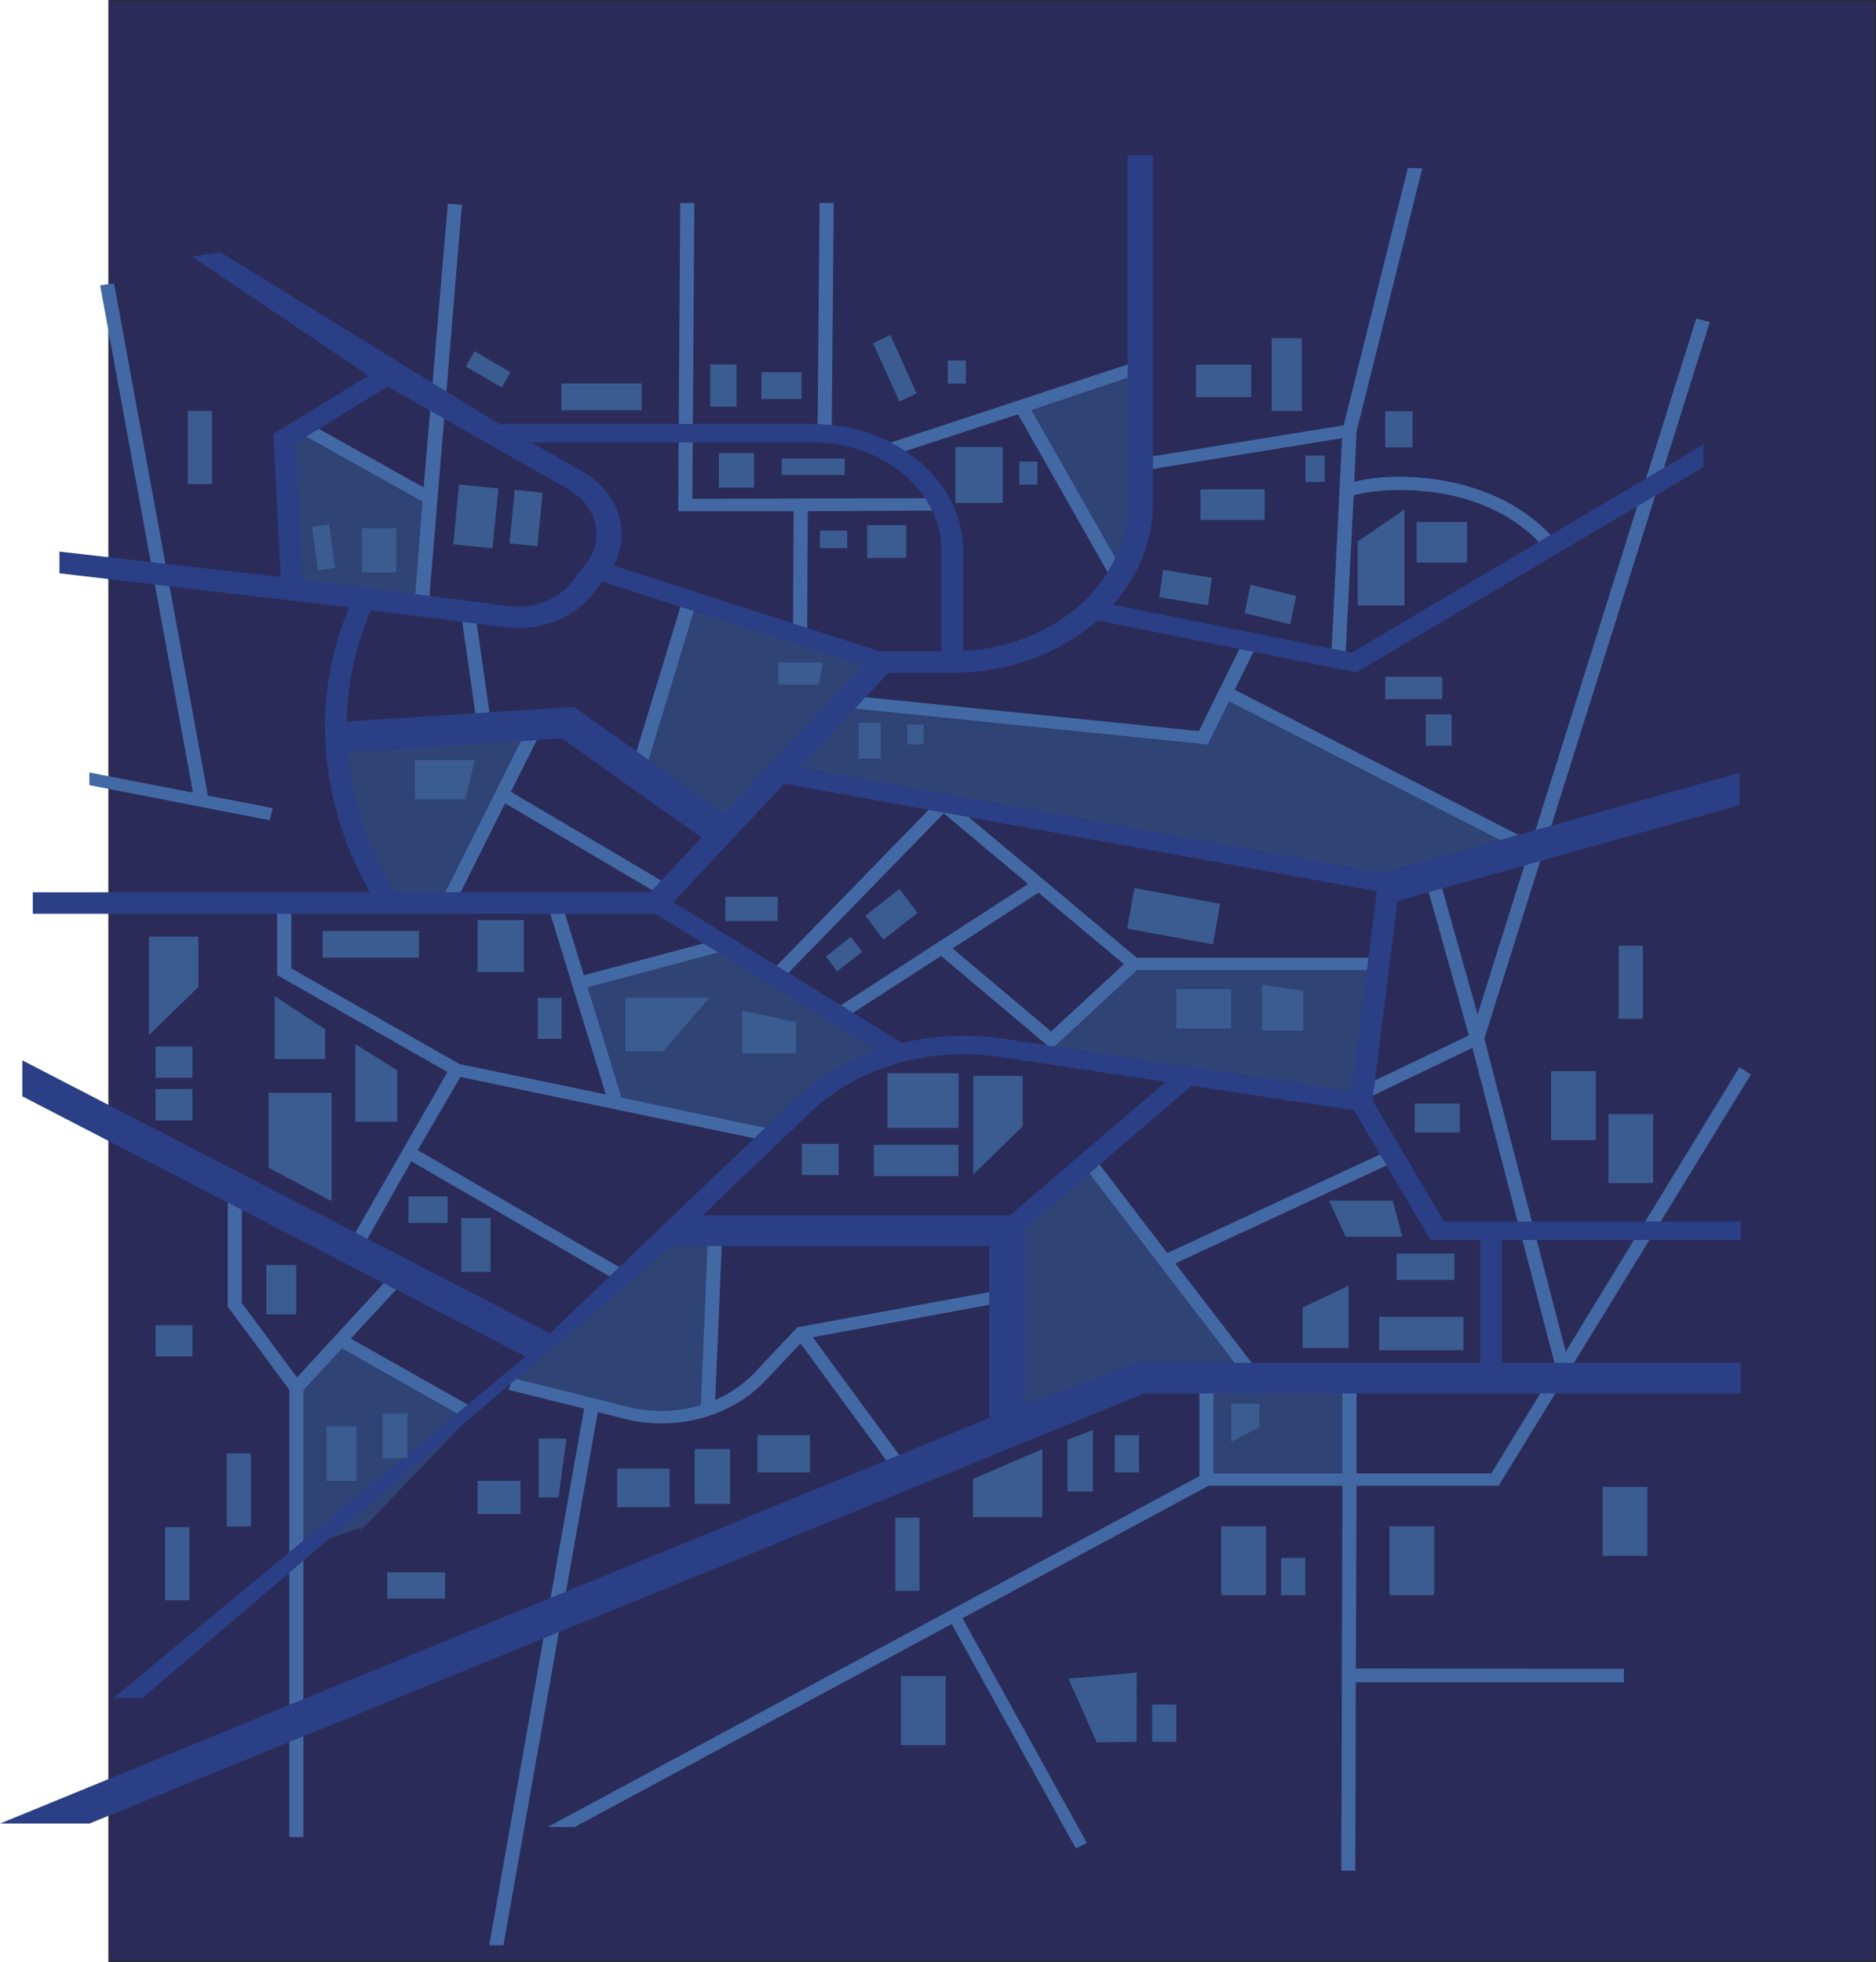 <?xml version="1.0" encoding="UTF-8"?> <!-- Creator: CorelDRAW --> <svg xmlns="http://www.w3.org/2000/svg" xmlns:xlink="http://www.w3.org/1999/xlink" xmlns:xodm="http://www.corel.com/coreldraw/odm/2003" xml:space="preserve" width="360.909mm" height="377.37mm" style="shape-rendering:geometricPrecision; text-rendering:geometricPrecision; image-rendering:optimizeQuality; fill-rule:evenodd; clip-rule:evenodd" viewBox="0 0 376635.2 393813.8"> <defs> <style type="text/css"> <![CDATA[ .str0 {stroke:#2B2A29;stroke-width:208.7;stroke-miterlimit:22.926} .fil0 {fill:#2B2B59} .fil2 {fill:#4369A5;fill-rule:nonzero} .fil4 {fill:#3B5C90;fill-rule:nonzero} .fil1 {fill:#2F4375;fill-rule:nonzero} .fil3 {fill:#2A3F85;fill-rule:nonzero} ]]> </style> </defs> <g id="Содержимое_x0020_PowerClip">  <rect class="fil0 str0" x="21859.1" y="104.4" width="354671.8" height="393605.1"></rect> <g id="_2462523846272"> <path class="fil1" d="M227715.5 74668.9l-1069 27387.1c0,4563.9 -867.7,9038.2 -2528.2,13199.8l-18669.5 -34054.5 22266.7 -6532.5z"></path> <polygon class="fil1" points="271228.5,275746.2 271162.5,296663.5 242154.8,296663.5 242220.8,275746.2 "></polygon> <polygon class="fil1" points="71859.9,307842.7 72675.2,306584.3 59548.8,311030.3 59280.9,278595.9 67896.4,269050.2 72110.2,271386.4 94765.1,283911.4 "></polygon> <path class="fil1" d="M179820.7 211139.6c-6544.4,2695.2 -13011.3,4527.2 -17730.8,9828l-7110.4 7099.5 -32372.6 -7252.5 -6396.7 -23547 28272.2 -8765.8 35338.3 22637.8z"></path> <path class="fil1" d="M175872.8 133134.3c-15832.4,19819.9 -17278.7,17278.3 -29805.1,32041.5l-18170.9 -9880.3 9342 -35553.3 38634 13392.2z"></path> <polygon class="fil1" points="85891.6,99715.1 84630.3,121589 57883.5,117853.1 56190.4,87771.4 60406.9,85725.8 "></polygon> <path class="fil1" d="M89489.7 181777.7l1368.8 603 -12445.7 -403.2c-2483.2,-4624.3 -9199.5,-15535.9 -10486,-32540.2l39153.9 -2577.4 -17591 34917.9z"></path> <path class="fil1" d="M143512.7 249016.6l-1827.6 33965.3c-4861.7,1667.7 -16792.6,623.7 -21945.9,-850.3l-17222.4 -4345 31071 -30207.9 9924.9 1437.9z"></path> <polygon class="fil1" points="251269.1,275678.9 229053.2,275356.8 201899.2,285804.2 201899.3,246603.1 218830.5,233454 "></polygon> <polygon class="fil1" points="277698.2,193478.8 273794.4,220786.9 210243.4,209816.7 226829,193521.8 "></polygon> <polygon class="fil1" points="307722.6,170048.7 280335.4,178117 280098.9,178208 158293.1,156153.8 168707.1,142142.3 171214.7,140930 240857,149083 245919.9,138909.3 "></polygon> </g> <path class="fil2" d="M164537.3 40743.3l-402 46558.7 2836.8 0 402.2 -46558.7 -2837.1 0zm107552 334729l-2797.5 0 221.2 -77242.7 -26898.7 0 -49380.1 26580.4 24975.3 45114.2 -2218.6 1081 -24922.8 -45029.4 -75672.2 40732.7 -5424.3 0 130823.7 -70417.7 0 -17241.1 2837 0 0 16693.5 25880.8 0 0 -16693.5 2837 0 0 16693.5 27070.9 0 49794.1 -81532.7 2294.1 1463 -50644 82556 -28515.1 0 -144.5 36667.8 53806.9 64.1 11.9 2712.5 -53826.8 -0.1 -108.1 37798.4zm-171010.4 14976.3l-2865.5 0 19048.4 -107698.2 -15135.7 -3768.6 781.2 -2390.3 23239.3 5803.5c4886.3,1227.3 9959.6,1042.7 14568.9,-349l1379.7 -33074.9 2834.9 91.1 -1332 31930.5c2989.6,-1300 5699.6,-3141.6 7910.5,-5485.4l8585.3 -9101.7 40567.5 -7421.4 556.9 2437.8 -38049.9 6979.4 18855.7 25687.8 -2397.1 1329.4 -18913.5 -25768 -7018.1 7441c-5226,5540.2 -12925.6,8612.8 -20871.9,8612.8 -2485.1,0 -4992.5,-299.8 -7458,-919l-5350.5 -1343.7 -18936 107006.9zm-40161.2 -21722l-2837 0 0 -89768.8 -12359.5 -16699.2 0 -22972.5 2837 0 0 22236.9 11066.3 14951.5 18903.2 -20518.5 2207.3 1562.4 -10293.5 11173 25092.1 14175.2 -1537.1 2089.4 -25347 -14319.4 -7731.7 8392.4 0 89697.5zm-42974 -211128.1l0 -2546.4 20803.1 4051.2 -18648.7 -101823 2799.6 -401.9 18831.8 102803.4 13020.7 2525.6 -612.9 2427.5 -36193.6 -7036.2zm118621 -116855.2l2836.7 0 -402.1 59384.2 50635.5 -135.7 0 2486.3 -27465 135.8 -126.4 24242.2 -2836.8 0 126.4 -24242.2 -23170.6 0 402.2 -61870.6zm146071 -6976.5l2912.4 0 -13204.5 52839.9 -453.9 10145.1c5918.9,-1831.2 26674.3,-2799.6 39436,10649.7l-2180.9 1589.9c-12637,-13317.6 -33589,-10894.4 -37375.4,-9549.2l-1704.2 33274.5 -2834.7 -97.2 2213.7 -44673.2 -39063.1 6344.7 -516.6 -2444.4 39894.8 -6480.5 12876.2 -51599.4zm-78256.2 49391.5l19042.7 33544.3 2536.4 -1113.9 -18900.8 -33295.7 22364.6 -7489.6 -981.2 -2332.8 -52546.2 17327.2 981.3 2332.8 27503.2 -8972.2zm75171.3 147402.9l-45195.9 20958.5 -14346.2 -18757.7 -2356.3 1384.1 33660.1 43858 2356.1 -1383.9 -17725.7 -23024.4 44938.5 -20838.4 -1330.6 -2196.3zm9413.4 -54294.5l-2754.4 593.6 8687.9 30962.7 -22466.2 10783.6 1362.7 2180.4 21804.5 -10465.8 16754.5 64246.4 1995.2 -3267 -16345.1 -62820.3 45275.1 -143855.2 -2725.5 -690.2 -43907.2 139707 -7681.5 -27375.2zm-133627.9 53030.7l653.1 -2419.5 -31231.4 -6558.3 -6805.8 -22164.6 27353.5 -7273.7 -823.4 -2379.3 -27267.6 7250.9 -4353.8 -14178.9 -2739.3 645.8 11498.9 37449 -29379.2 -6094.5 -33763.8 -19203.8 0 -12473.6 -2836.8 0 0 13823.7 34189.9 19446.2 -20907.8 36447.3 2526 1131.3 11119.8 -19664.6 41503.4 24094.8 1567.4 -2072.4 -41771.3 -24250.2 8564.6 -14683.9 62903.6 13128.6zm94314.9 -100706.5l-8956.4 18149.7 -69316.8 -7045.7 -327 2470 71410.5 7258.1 4280.6 -8674.1 58351.9 29842.9 1432 -2146.2 -58649.7 -29995.8 4378.1 -8871.7 -2603.4 -987.1zm28046.9 66130.9l0 -2486.3 -49488.6 0 -38928 -32591.3 -34262.2 35149.8 2154.6 1617.1 32313.9 -33155.8 16924.9 14170.1 -38445.8 24905.9 1689.2 1997.2 19276.6 -12453.6 22198.6 18689.3 17119.6 -15842.4 49447.2 0zm-66661.9 12314.4l-19791.7 -16662.9 17249.9 -11205.2 17145.4 14354.6 -14603.6 13513.5zm-127820.9 -85534.9l2829.8 175.6 6688.7 -80585.8 -2829.9 -175.4 -4854.9 56925.4 -22066.4 -12334.3 -1525.8 2096 23364.6 13060.1 -1606.1 20838.4zm15514.8 24765.7l-3395.8 -23761.2 -2818.2 284.1 3395.8 23761.2 2818.2 -284.1zm2681.9 14971.6l31300.6 18487.3 1581.8 -2063.9 -31721.9 -18735.4 5806.2 -11565.9 -2596.6 -1001.6 -17520.1 35019.9 2596.4 1001.6 10553.6 -21142.1zm38565.3 -40848.1l-2738.5 -648.3 -10711.2 35229.1 2738.5 648.4 10711.2 -35229.2z"></path> <path class="fil3" d="M349208.6 155134.9l-71614 20062.2 -232.6 64.1 -116845.7 -21186.2 17852.4 -19026.4 12928.6 0c10942.7,0 21444.5,-3822.3 29006,-10503.9l51981.4 10432 69686.9 -41196.8 0 -4541.9 -70609.9 41755.2 -47879.6 -9609.2c5178.1,-5864.2 7994.8,-12987.2 7994.8,-20376.5l0 -69842.2 -5089.7 0 0 69842.2c0,7394.9 -3228.6,14485.2 -9090.5,19964.2 -6173.3,5765.5 -14791.8,9241.9 -23905.4,9706.7l0 -19993.2c0,-14099.9 -13536.2,-25571.2 -30174.6,-25571.2l-63015.3 0 -55930.6 -34473 -5722.1 854.5 35423.8 23901.6 -19090.9 11698.1 1475.8 28724.3 -44421.1 -5112 0 4360.6 58164.1 6860c-3536.8,8404.4 -5162.6,17196.9 -4822.1,26177.7 546.7,14509.5 5981.4,25795.7 8992.7,30994.9l-67689.3 0 0 4312.1 124965.5 0 44517.4 27396c-6365.3,2226.7 -12067.7,5650.6 -16660.3,10039l-24205 23107.4 -316.8 302.5 -1624.5 1551.1 -22842.3 21800.6 -105936.1 -54779.3 0 7224.7 101034.4 52234.3 -82775.9 68542.6 5867.1 0 106284.1 -90716.3 63686.6 0 0 34532.2 -198575.7 81376.7 17943.7 0 211758.1 -86327.1 119771.2 0 0 -6160.3 -47947.7 0 0 -24653.5 47947.7 0 0 -3696.1 -59578.2 0 -14344.4 -24312.2 5017.7 -40023.1 68640.4 -19235.2 0 -6481.5zm-185991.8 -66324.9c14232.9,0 25812.1,9813 25812.1,21875.1l0 20051.3 -12441.9 0 -53377.1 -17214.8c3588.1,-6631.1 1068.7,-14719.3 -6293.9,-18906.4l-10212.5 -5805.2 56513.4 0zm-102464.3 27568.5l-1410.3 -27455.3 18491.8 -11331.1 36245.4 20603.8c5826.2,3312.9 7415.3,10039.8 3542,14995.7l-2900.2 3713.6c-2738.1,3501.8 -7672.7,5360.4 -12573.7,4738l-41395 -5264.7zm13742.2 6108.2l26897.3 3420.8c879.8,112.2 1758.8,166.7 2633.4,166.7 5935.6,-0.3 11604.7,-2522.5 14939.9,-6789l1982.4 -2538.4 52272.8 16858.7 -18990 20238.9 -7.4 0 -8862.4 9446.1 -30130.3 -21416.3 -45622 2944.9c125.3,-7656.2 1761.4,-15147.9 4886.4,-22332.4zm56032.6 56613.8l-51345 0c-2153.3,-3437.3 -8104.4,-14060.2 -9350.1,-28126.4l42995.2 -2766.9 28007.2 19907.3 -10307.4 10986zm10504.6 64854.5l21635.8 -20654.7c4998.5,-4775.9 11447.1,-8293.6 18649.6,-10172.9 6227.2,-1626.1 12910.7,-1973.9 19325.9,-1006.5l33370.1 5039.3 -31274.7 26794.8 -61706.7 0zm146166.3 4928.2l9964.6 0 0 24653.5 -69000.3 0 -22315.8 8380.2 0 -35368.1 33382.9 -28600.8 32622.8 4926.3 15345.9 26008.9zm-15806.3 -29833.4l-69983.8 -10567.2c-6729.9,-1017.2 -13720.7,-706.8 -20299.7,861.1l-45933.5 -28266.9 22304.1 -23772.7 118950.1 21567.7 -5037.2 40178z"></path> <g id="_2462523850256"> <polygon class="fil4" points="98881.5,110055.7 90990.5,109252.3 92162.3,97249.9 100053.2,98053.2 "></polygon> <polygon class="fil4" points="100730.4,77785.8 93538.3,73546 95268.5,70486.1 102460.3,74726 "></polygon> <polygon class="fil4" points="107887.3,109644.3 102292.2,109074.6 103340.7,98335.6 108935.8,98905.1 "></polygon> <polygon class="fil4" points="67282.5,113990.6 63838.2,114483.4 62638.8,105744.2 66083.2,105251.4 "></polygon> <polygon class="fil4" points="93431,160404.2 83313.2,160404.2 83313.2,152548.1 95337,152548.1 "></polygon> <polygon class="fil4" points="164392.2,137414.3 156232.8,137414.3 156232.8,132982 165203.8,132982 "></polygon> <polygon class="fil4" points="79555.2,114902.6 72653,114902.6 72653,106047.9 79555.2,106047.9 "></polygon> <polygon class="fil4" points="151384.4,97864.2 144327.6,97864.2 144327.6,90940.7 151384.4,90940.7 "></polygon> <polygon class="fil4" points="169586.7,95344.3 156929,95344.3 156929,92027.5 169586.7,92027.5 "></polygon> <polygon class="fil4" points="181931.3,111991.1 174090.2,111991.1 174090.2,105410.1 181931.3,105410.1 "></polygon> <polygon class="fil4" points="170090.9,110040 164602.2,110040 164602.2,106496.2 170090.9,106496.2 "></polygon> <polygon class="fil4" points="147855.9,81633.5 142601.2,81633.5 142601.2,73140.7 147855.9,73140.7 "></polygon> <polygon class="fil4" points="160936.5,80073.7 152870.5,80073.7 152870.5,74700.7 160936.5,74700.7 "></polygon> <polygon class="fil4" points="184023.9,78979 180563.4,80602 175285.8,68867.8 178746.2,67244.8 "></polygon> <polygon class="fil4" points="201318.9,100950.2 191813.3,100950.2 191813.3,89738.1 201318.9,89738.1 "></polygon> <polygon class="fil4" points="208290.9,97284.7 204641.4,97284.7 204641.4,92653.7 208290.9,92653.7 "></polygon> <polygon class="fil4" points="251206.5,79690.3 240104.3,79690.3 240104.3,73196.7 251206.5,73196.7 "></polygon> <polygon class="fil4" points="261356.9,82502.5 255320.8,82502.5 255320.8,67864.3 261356.9,67864.3 "></polygon> <polygon class="fil4" points="253900.4,104375.3 241009.8,104375.3 241009.8,98218.6 253900.4,98218.6 "></polygon> <polygon class="fil4" points="283594.9,89801.5 278097.7,89801.5 278097.7,82537.4 283594.9,82537.4 "></polygon> <polygon class="fil4" points="265977.2,96725.6 262096.9,96725.6 262096.9,91442.6 265977.2,91442.6 "></polygon> <polygon class="fil4" points="259017.6,125299.3 249873.7,123068.2 251079.4,117380.2 260223.3,119611.4 "></polygon> <polygon class="fil4" points="281961.2,121547.1 272583.7,121547.1 272583.7,108669.7 281961.2,102300.6 "></polygon> <polygon class="fil4" points="289553.4,135827.1 278105.9,135827.1 278105.9,140339.7 289553.4,140339.7 "></polygon> <polygon class="fil4" points="294532.8,112922.6 284400.9,112922.6 284400.9,104778 294532.8,104778 "></polygon> <polygon class="fil4" points="291425.7,149675.9 286251.9,149675.9 286251.9,143378.2 291425.7,143378.2 "></polygon> <polygon class="fil4" points="242520.1,121477.3 232740.9,119880.1 233521,114381.6 243300.3,115978.8 "></polygon> <polygon class="fil4" points="156144.7,184883.3 145632.4,184883.3 145632.4,179991 156144.7,179991 "></polygon> <polygon class="fil4" points="176813.9,152274.2 172408.6,152274.2 172408.6,145061.6 176813.9,145061.6 "></polygon> <polygon class="fil4" points="185423.5,149401.3 182119.6,149401.3 182119.6,145414.4 185423.5,145414.4 "></polygon> <polygon class="fil4" points="173073.5,191050.1 168068.9,194970 165814.4,191969 170818.8,188048.9 "></polygon> <polygon class="fil4" points="184203.1,183257 177371.6,188608.2 173747.7,183784.4 180579.3,178433.3 "></polygon> <polygon class="fil4" points="105176.4,195083.5 95881.5,195083.5 95881.5,184666.3 105176.4,184666.3 "></polygon> <polygon class="fil4" points="112750.7,208499.5 107958.8,208499.5 107958.8,200292.1 112750.7,200292.1 "></polygon> <polygon class="fil4" points="84106,192226.5 64784,192226.5 64784,186880.3 84106,186880.3 "></polygon> <polygon class="fil4" points="89875.8,245454.8 82001.4,245454.8 82001.4,240152.9 89875.8,240152.9 "></polygon> <polygon class="fil4" points="98479.6,255282.1 92595.4,255282.1 92595.4,244502 98479.6,244502 "></polygon> <polygon class="fil4" points="133143.2,211041.2 125528.5,211041.2 125528.5,200261.6 142402.2,200261.6 "></polygon> <polygon class="fil4" points="159819.6,205156.9 149003.2,202859.6 149003.2,211430.3 159819.6,211430.3 "></polygon> <polygon class="fil4" points="66580.5,241093.6 53924.9,234381.8 53924.9,219355.7 66580.5,219355.7 "></polygon> <polygon class="fil4" points="79766.6,225170.6 71329.5,225170.6 71329.5,209582.9 79766.6,214852.6 "></polygon> <polygon class="fil4" points="65272.7,206603.1 55168,199948.3 55168,212570.4 65272.7,212570.4 "></polygon> <polygon class="fil4" points="192410.1,229794.6 175438.9,229794.6 175438.9,236060.5 192410.1,236060.5 "></polygon> <polygon class="fil4" points="168359.5,235861.2 160976.6,235861.2 160976.6,229595.4 168359.5,229595.4 "></polygon> <polygon class="fil4" points="192450.3,215425 178164,215425 178164,226385.1 192450.3,226385.1 "></polygon> <polygon class="fil4" points="205321.5,226081.6 195400.4,235722.6 195400.4,215951 205321.5,215951 "></polygon> <polygon class="fil4" points="243517,189546.2 226304.8,186379.1 227739.5,178250.4 244951.6,181417.7 "></polygon> <polygon class="fil4" points="293086.7,227312.5 284014.2,227312.5 284014.2,221508.5 293086.7,221508.5 "></polygon> <polygon class="fil4" points="281528.9,248237.2 270191.7,248237.2 266800.2,240982.2 279592.1,240982.2 "></polygon> <polygon class="fil4" points="270741,270559.5 261527.5,270559.5 261527.5,262440.4 270741,258060 "></polygon> <polygon class="fil4" points="291990.9,256914.3 280379.4,256914.3 280379.4,251630.4 291990.9,251630.4 "></polygon> <polygon class="fil4" points="293809.8,271018.1 276897.4,271018.1 276897.4,264316.6 293809.8,264316.6 "></polygon> <polygon class="fil4" points="209264.8,304507.6 195351.9,304507.6 195351.9,296843.5 209264.8,290861.7 "></polygon> <polygon class="fil4" points="219425,299367.1 214299.1,299367.1 214299.1,288992.5 219425,287029.8 "></polygon> <polygon class="fil4" points="228669.8,295534.9 223818.5,295534.9 223818.5,288057.9 228669.8,288057.9 "></polygon> <polygon class="fil4" points="247160.5,206425.9 236164.9,206425.9 236164.9,198566.5 247160.5,198566.5 "></polygon> <polygon class="fil4" points="261648.7,206849.1 253346.7,206849.1 253346.7,197663 261648.7,198887.9 "></polygon> <polygon class="fil4" points="252859.1,286439.3 247161.4,289415.7 247161.4,281744.1 252859.1,281744.1 "></polygon> <polygon class="fil4" points="162595.7,295534.9 152077.1,295534.9 152077.1,288057.9 162595.7,288057.9 "></polygon> <polygon class="fil4" points="134438,302521.4 123919.3,302521.4 123919.3,294755.1 134438,294755.1 "></polygon> <polygon class="fil4" points="146575,301860.4 139480.4,301860.4 139480.4,290861.7 146575,290861.7 "></polygon> <polygon class="fil4" points="71551.1,297242.7 65510.2,297242.7 65510.2,286302.5 71551.1,286302.5 "></polygon> <polygon class="fil4" points="81809.4,292703.5 76794.3,292703.5 76794.3,283742 81809.4,283742 "></polygon> <polygon class="fil4" points="104491.6,303876.8 95881.5,303876.8 95881.5,297242.7 104491.6,297242.7 "></polygon> <polygon class="fil4" points="112128.4,300559.7 108139,300559.7 108139,288746.5 113728.7,288746.5 "></polygon> <polygon class="fil4" points="59464.4,263816.6 53465.7,263816.6 53465.7,253909.1 59464.4,253909.1 "></polygon> <polygon class="fil4" points="128838.6,82341.8 112706.3,82341.8 112706.3,76968.8 128838.6,76968.8 "></polygon> <polygon class="fil4" points="193928.2,76994.8 190278.7,76994.8 190278.7,72363.8 193928.2,72363.8 "></polygon> <polygon class="fil4" points="262059.4,320192.8 257208.2,320192.8 257208.2,312715.8 262059.4,312715.8 "></polygon> <polygon class="fil4" points="254146.9,320192.7 245165.3,320192.7 245165.3,306349.8 254146.9,306349.8 "></polygon> <polygon class="fil4" points="287934.9,320192.7 278953.3,320192.7 278953.3,306349.8 287934.9,306349.8 "></polygon> <polygon class="fil4" points="184605.5,319309.9 179754.2,319309.9 179754.2,304629.4 184605.5,304629.4 "></polygon> <polygon class="fil4" points="89360.7,320877.9 77749.1,320877.9 77749.1,315594 89360.7,315594 "></polygon> <polygon class="fil4" points="189858.7,350270.4 180877,350270.4 180877,336427.5 189858.7,336427.5 "></polygon> <polygon class="fil4" points="228207.2,335743.8 228181.8,349606 220183.1,349709.3 214509.2,336917.2 "></polygon> <polygon class="fil4" points="236156.2,349605.1 231304.9,349605.1 231304.9,342128.1 236156.2,342128.1 "></polygon> <polygon class="fil4" points="39821.7,198114.5 29900.6,207755.4 29900.6,187983.9 39821.7,187983.9 "></polygon> <polygon class="fil4" points="38620,216322.7 31237.2,216322.7 31237.2,210056.8 38620,210056.8 "></polygon> <polygon class="fil4" points="38620,224877.3 31237.2,224877.3 31237.2,218611.5 38620,218611.5 "></polygon> <polygon class="fil4" points="38620,272257 31237.2,272257 31237.2,265991.1 38620,265991.1 "></polygon> <polygon class="fil4" points="50375,306405.6 45523.7,306405.6 45523.7,291725.2 50375,291725.2 "></polygon> <polygon class="fil4" points="38012.4,321211.7 33161.1,321211.7 33161.1,306531.3 38012.4,306531.3 "></polygon> <polygon class="fil4" points="42558.7,97153.5 37707.4,97153.5 37707.4,82473.2 42558.7,82473.2 "></polygon> <polygon class="fil4" points="329829.3,204516.9 324977.9,204516.9 324977.9,189836.4 329829.3,189836.4 "></polygon> <polygon class="fil4" points="320385,228843.2 311403.3,228843.2 311403.3,215000.3 320385,215000.3 "></polygon> <polygon class="fil4" points="331894.3,237475.2 322912.7,237475.2 322912.7,223632.3 331894.3,223632.3 "></polygon> <polygon class="fil4" points="330743.4,312286 321761.7,312286 321761.7,298443.1 330743.4,298443.1 "></polygon> </g> </g> </svg> 